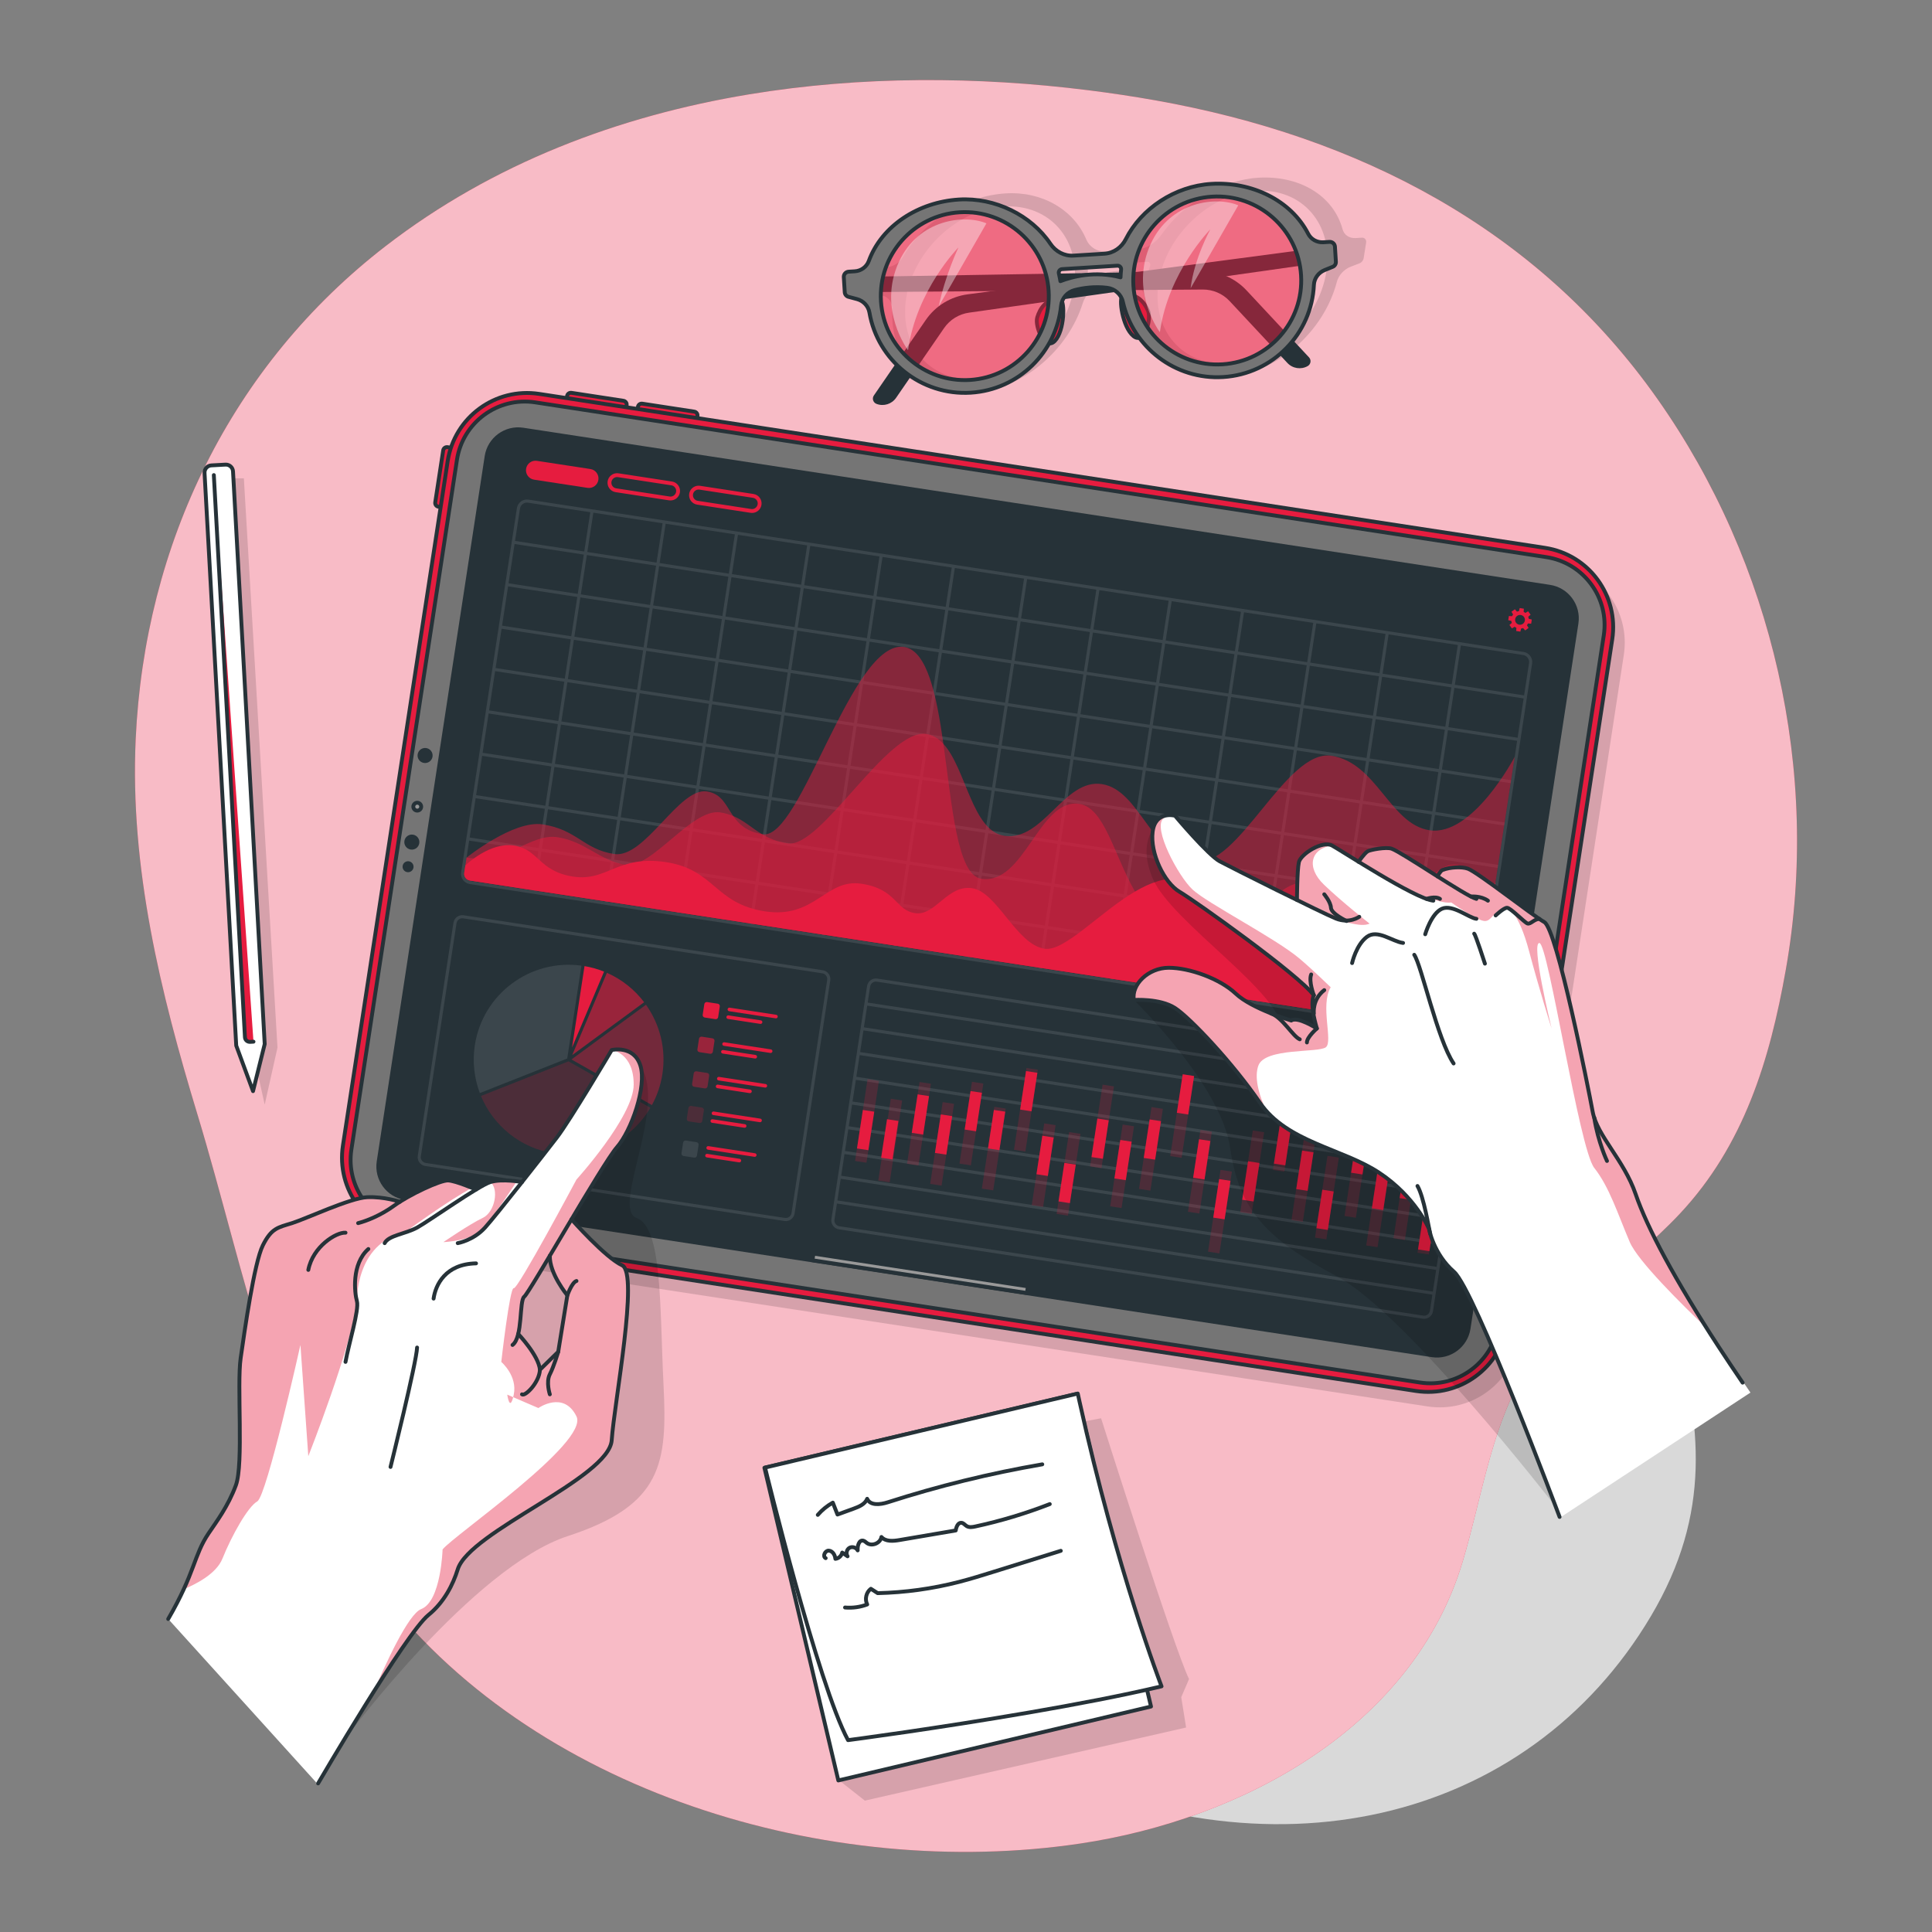 <svg xmlns="http://www.w3.org/2000/svg" xmlns:xlink="http://www.w3.org/1999/xlink" version="1.1" x="0px" y="0px" viewBox="0 0 500 500" style="enable-background:new 0 0 500 500;" xml:space="preserve">
<rect x="0" y="0" width="500" height="500" fill="#808080" stroke="none"/>
<g id="Background_Simple">
	<g>
		<path style="opacity:0.7;fill:#FFFFFF;" d="M67.931,167.086c0,0-27.877,71.988,11.297,144.503    c39.174,72.516,119.879,110.802,184.469,143.548c64.59,32.746,131.661,16.799,163.534-36.838    c31.873-53.637-11.845-91.928-11.897-168.418c-0.051-76.49,11.447-96.742-29.963-161.364    c-41.41-64.623-143.059-78.925-219.9-30.996C88.631,105.45,67.931,167.086,67.931,167.086z"/>
	</g>
	<g>
		<path style="fill:#e61c3f;" d="M193.95,24.406c-33.911,5.596-66.418,17.911-94.037,39.201    C59.734,94.578,37.446,140.88,35.121,191.234c-1.535,33.237,6.402,65.646,15.989,97.206    c12.333,40.601,20.29,86.849,46.045,121.552c40.092,54.023,117.588,76.782,182.395,67.115c41.87-6.246,86.11-30.026,98.989-73.003    c4.768-15.912,7.092-33.009,15.243-47.714c9.767-17.62,27.483-27.911,40.931-42.256c16.615-17.723,23.308-39.801,27.447-63.157    c9.058-51.114-3.312-105.272-33.178-147.672C397.813,59.056,351.57,35.322,299.07,25.98c-5.762-1.025-11.553-1.89-17.36-2.618    C252.878,19.748,222.902,19.628,193.95,24.406z"/>
		<path style="opacity:0.7;fill:#FFFFFF;" d="M193.95,24.406c-33.911,5.596-66.418,17.911-94.037,39.201    C59.734,94.578,37.446,140.88,35.121,191.234c-1.535,33.237,6.402,65.646,15.989,97.206    c12.333,40.601,20.29,86.849,46.045,121.552c40.092,54.023,117.588,76.782,182.395,67.115c41.87-6.246,86.11-30.026,98.989-73.003    c4.768-15.912,7.092-33.009,15.243-47.714c9.767-17.62,27.483-27.911,40.931-42.256c16.615-17.723,23.308-39.801,27.447-63.157    c9.058-51.114-3.312-105.272-33.178-147.672C397.813,59.056,351.57,35.322,299.07,25.98c-5.762-1.025-11.553-1.89-17.36-2.618    C252.878,19.748,222.902,19.628,193.95,24.406z"/>
	</g>
</g>
<g id="Note">
	<g>
		<path style="opacity:0.2;fill-opacity:0.7;" d="M201.282,382.659l83.679-15.612c0,0,18.938,59.762,22.763,67.489l-2.02,4.693    l1.261,7.851L223.82,466l-6.667-5.257L201.282,382.659z"/>
		<g>
			<g>
				<defs fill="#ffffff">
					
						<rect id="XMLID_18_" x="206.454" y="369.111" transform="matrix(0.973 -0.23 0.23 0.973 -87.947 68.194)" width="83.17" height="83.17" fill="#ffffff"/>
				</defs>
				<use xlink:href="#XMLID_18_" style="overflow:visible;fill:#e61c3f;"/>
				<clipPath id="XMLID_00000017489980324569976050000006513873976989649312_" fill="#ffffff">
					<use xlink:href="#XMLID_18_" style="overflow:visible;" fill="#ffffff"/>
				</clipPath>
				<path style="opacity:0.2;clip-path:url(#XMLID_00000017489980324569976050000006513873976989649312_);fill-opacity:0.7;" d="      M284.093,382.475l13.427,56.712l-77.176,18.272c-9.302-23.273-16.414-52.573-16.414-52.573L284.093,382.475z"/>
				
					<use xlink:href="#XMLID_18_" style="overflow:visible;fill:none;stroke:#263238;stroke-linecap:round;stroke-linejoin:round;stroke-miterlimit:10;"/>
			</g>
			<g>
				<defs fill="#ffffff">
					<path id="XMLID_17_" d="M300.606,436.422c-20.221,4.788-48.874,9.29-66.154,11.829c-9.04,1.318-14.98,2.098-14.98,2.098       c-7.661-14.043-21.479-70.539-21.479-70.539l80.933-19.161c0.154,0.693,0.296,1.379,0.447,2.062       C289.027,406.443,300.606,436.422,300.606,436.422z" fill="#ffffff"/>
				</defs>
				<use xlink:href="#XMLID_17_" style="overflow:visible;fill:#FFFFFF;"/>
				<clipPath id="XMLID_00000075132171743085932150000008299875158193601677_" fill="#ffffff">
					<use xlink:href="#XMLID_17_" style="overflow:visible;" fill="#ffffff"/>
				</clipPath>
				<path style="opacity:0.4;clip-path:url(#XMLID_00000075132171743085932150000008299875158193601677_);fill:#e61c3f;" d="      M300.606,436.422c-20.221,4.788-48.874,9.29-66.154,11.829c-12.978-8.632-16.109-17.094-15.952-25.157      c0.176-9.588,41.91-0.221,50.632-9.711c6.222-6.769,6.042-35.507,10.241-50.673      C289.027,406.443,300.606,436.422,300.606,436.422z"/>
				
					<use xlink:href="#XMLID_17_" style="overflow:visible;fill:none;stroke:#263238;stroke-linecap:round;stroke-linejoin:round;stroke-miterlimit:10;"/>
			</g>
			<path style="fill:none;stroke:#263238;stroke-linecap:round;stroke-linejoin:round;stroke-miterlimit:10;" d="M211.646,392.047     c1.099-1.272,2.422-2.349,3.891-3.165c0.401,1.026,0.802,2.052,1.203,3.078c1.398-0.508,2.796-1.016,4.194-1.524     c1.399-0.508,2.953-1.162,3.488-2.551c0.77,1.829,3.424,1.52,5.314,0.912c13.082-4.209,26.461-7.496,40.004-9.827"/>
			<path style="fill:none;stroke:#263238;stroke-linecap:round;stroke-linejoin:round;stroke-miterlimit:10;" d="M213.682,403.245     c-0.875-0.45-0.153-2.014,0.828-1.938c0.981,0.076,1.608,1.139,1.686,2.12c0.852-0.092,1.604-0.784,1.768-1.625     c0.462,0.322,0.924,0.645,1.386,0.967c-0.48-0.686-0.245-1.761,0.478-2.184c0.723-0.423,1.775-0.102,2.138,0.653     c-0.1-1.135,0.343-2.782,1.45-2.514c0.364,0.088,0.632,0.387,0.936,0.607c1.316,0.951,3.503,0.042,3.758-1.561     c1.09,1.243,3.038,1.07,4.668,0.792c4.855-0.827,9.709-1.654,14.564-2.481c0.133-0.917,0.596-2.102,1.514-1.977     c0.534,0.073,0.879,0.591,1.345,0.862c0.659,0.384,1.487,0.241,2.233,0.08c6.555-1.417,12.997-3.355,19.245-5.788"/>
			<path style="fill:none;stroke:#263238;stroke-linecap:round;stroke-linejoin:round;stroke-miterlimit:10;" d="M218.696,416.021     c1.94,0.17,3.917-0.102,5.739-0.791c-0.689-1.342-0.268-3.154,0.943-4.055c0.587,0.376,1.175,0.753,1.762,1.129     c7.075-0.161,14.132-1.133,20.987-2.891c3.078-0.789,6.113-1.736,9.146-2.681c5.754-1.794,11.507-3.588,17.261-5.382"/>
		</g>
	</g>
</g>
<g id="Glasses">
	<g>
		<path style="opacity:0.2;fill-opacity:0.7;" d="M352.439,61.51l-1.608,0.1c-1.629,0.101-2.965-0.783-3.375-2.28    c-2.45-8.95-11.431-13.977-21.844-13.332c-9.387,0.582-19.268,6.5-24.996,14.68c-1.548,2.211-3.92,3.727-6.322,3.876l-7.99,0.495    c-2.402,0.149-4.337-1.1-5.211-3.161c-3.235-7.624-11.425-12.422-20.811-11.84c-10.414,0.646-21.173,6.896-26.524,16.33    c-0.895,1.577-2.54,2.646-4.168,2.747l-1.608,0.1c-0.731,0.045-1.421,0.693-1.539,1.446l-0.635,4.023    c-0.098,0.62,0.223,1.137,0.78,1.258l1.947,0.583c1.527,0.457,2.49,1.841,2.398,3.574c-0.686,12.81,8.354,22.224,21.226,21.426    c12.416-0.77,24.222-10.782,28.078-23.138c0.625-2.001,2.394-3.664,4.368-4.159c2.333-0.585,5.329-1.011,8.432-0.593    c1.88,0.253,3.198,1.723,3.193,3.71c-0.03,12.143,8.826,20.901,21.259,20.131c12.871-0.798,25.09-11.529,28.474-24.507    c0.458-1.756,1.881-3.287,3.584-3.945l2.171-0.838c0.607-0.193,1.098-0.76,1.196-1.38l0.635-4.023    C353.667,62.039,353.171,61.465,352.439,61.51z M252.694,98.137c-11.963,0.742-20.113-8.679-18.169-21.001    c1.944-12.321,13.258-22.948,25.221-23.69c11.963-0.742,20.113,8.679,18.169,21C275.97,86.768,264.657,97.396,252.694,98.137z     M281.48,71.853c0.048-0.701,0.066-1.392,0.056-2.072c-0.008-0.561,0.51-1.103,1.069-1.138l14.319-0.888    c0.559-0.035,0.914,0.454,0.727,1.027c-0.224,0.686-0.424,1.379-0.597,2.079C290.892,69.049,284.741,70.657,281.48,71.853z     M318.025,94.087c-11.963,0.742-20.113-8.679-18.169-21.001c1.944-12.321,13.258-22.948,25.221-23.69    c11.963-0.742,20.113,8.679,18.169,21C341.301,82.719,329.987,93.346,318.025,94.087z"/>
		<path style="fill:#263238;" d="M342.167,64.023l-91.756,12.155c-4.382,0.58-8.313,2.991-10.818,6.633l-13.434,19.535    c-0.533,0.774-0.201,1.843,0.677,2.18l0,0c1.852,0.71,3.949,0.059,5.074-1.575l12.417-18.041c1.496-2.174,3.835-3.622,6.449-3.993    l91.729-12.996L342.167,64.023z"/>
		<path style="fill:#263238;" d="M218.379,71.719l92.545-1.531c4.42-0.073,8.664,1.73,11.679,4.963l16.172,17.336    c0.641,0.687,0.471,1.793-0.348,2.256l0,0c-1.727,0.976-3.897,0.642-5.251-0.808l-14.945-16.009    c-1.801-1.929-4.328-3.016-6.968-2.996l-92.643,0.696L218.379,71.719z"/>
		<g>
			<path style="fill:#e61c3f;stroke:#263238;stroke-linecap:round;stroke-linejoin:round;stroke-miterlimit:10;" d="M274.471,77.607     c1.139,0.216,1.085,7.972-1.488,10.634c-2.573,2.662-5.228-3.772-4.551-6.067C269.109,79.878,270.901,76.93,274.471,77.607z"/>
			<path style="fill:#e61c3f;stroke:#263238;stroke-linecap:round;stroke-linejoin:round;stroke-miterlimit:10;" d="M290.549,76.61     c-1.104,0.355-0.092,8.045,2.789,10.369c2.882,2.323,4.722-4.389,3.767-6.583C296.15,78.202,294.008,75.497,290.549,76.61z"/>
		</g>
		<path style="opacity:0.5;fill:#e61c3f;" d="M233.22,59.385c4.841-4.14,15.086-11.193,26.308-4.486s15.097,13.981,12.79,23.871    c-2.307,9.89-9.368,23.072-26.007,20.769C229.673,97.236,218.187,72.242,233.22,59.385z"/>
		<path style="opacity:0.5;fill:#e61c3f;" d="M298.646,56.186c4.841-4.14,15.086-11.192,26.307-4.486s15.097,13.981,12.79,23.871    c-2.307,9.89-9.368,23.072-26.007,20.769C295.099,94.037,283.613,69.043,298.646,56.186z"/>
		<path style="fill:#757575;stroke:#263238;stroke-linecap:round;stroke-linejoin:round;stroke-miterlimit:10;" d="M344.078,62.598    l-1.608,0.1c-1.629,0.101-3.178-0.755-3.923-2.207c-4.454-8.683-14.663-13.545-25.077-12.9c-9.387,0.582-18.1,6.344-22.106,14.294    c-1.083,2.149-3.153,3.624-5.555,3.773l-7.99,0.495c-2.402,0.149-4.638-1.06-5.978-3.058    c-4.957-7.394-14.315-12.036-23.702-11.454c-10.414,0.645-19.944,6.732-23.292,15.898c-0.56,1.533-1.992,2.573-3.62,2.674    l-1.608,0.1c-0.731,0.045-1.288,0.675-1.242,1.406l0.242,3.906c0.037,0.602,0.476,1.103,1.067,1.219l2.102,0.562    c1.649,0.441,2.93,1.782,3.217,3.464c2.125,12.435,13.361,21.555,26.232,20.757c12.416-0.77,22.179-10.51,23.368-22.509    c0.193-1.943,1.62-3.561,3.512-4.045c2.236-0.572,5.179-0.991,8.417-0.591c1.961,0.242,3.621,1.667,4.054,3.595    c2.643,11.786,13.547,20.271,25.98,19.5c12.871-0.798,22.895-11.236,23.467-23.838c0.078-1.705,1.183-3.194,2.765-3.835    l2.017-0.818c0.573-0.189,0.946-0.74,0.908-1.342l-0.242-3.906C345.439,63.109,344.81,62.553,344.078,62.598z M251.034,98.33    c-11.963,0.742-22.298-8.387-23.04-20.35c-0.742-11.963,8.387-22.298,20.35-23.04c11.963-0.742,22.298,8.387,23.04,20.35    C272.126,87.253,262.997,97.589,251.034,98.33z M274.427,72.767c-0.106-0.681-0.24-1.351-0.4-2.011    c-0.132-0.544,0.274-1.072,0.833-1.106l14.319-0.888c0.559-0.035,1.026,0.439,0.963,0.996c-0.076,0.666-0.126,1.34-0.148,2.019    C283.35,70.027,277.47,71.6,274.427,72.767z M316.365,94.281c-11.963,0.742-22.298-8.387-23.04-20.35    c-0.742-11.963,8.387-22.298,20.35-23.04c11.963-0.742,22.298,8.387,23.04,20.35C337.457,83.203,328.328,93.539,316.365,94.281z"/>
		<path style="opacity:0.4;fill:#FFFFFF;" d="M235,90.637c0,0-8.011-10.582-2.356-22.883c5.088-11.066,17.017-12.326,22.642-9.952    L242.955,79.27c1.639-8.018,5.1-15.248,5.1-15.248S237.187,75.011,235,90.637z"/>
		<path style="opacity:0.4;fill:#FFFFFF;" d="M300.176,85.969c0,0-8.011-10.582-2.356-22.883    c5.088-11.066,17.017-12.326,22.642-9.952L308.13,74.602c0.929-7.716,5.1-15.248,5.1-15.248S302.363,70.343,300.176,85.969z"/>
	</g>
</g>
<g id="Pen">
	<g>
		<polygon style="opacity:0.2;fill-opacity:0.7;" points="65.601,272.842 68.505,285.871 71.813,271.123 63.11,123.788     57.176,123.788   "/>
		<g>
			<g>
				<defs fill="#ffffff">
					<path id="XMLID_16_" d="M60.304,121.997l8.201,148.203l-3.021,12.186l-4.347-11.778l-8.201-148.203       c-0.057-1.028,0.726-1.903,1.754-1.96l3.654-0.202C59.372,120.186,60.247,120.969,60.304,121.997z" fill="#ffffff"/>
				</defs>
				<use xlink:href="#XMLID_16_" style="overflow:visible;fill:#e61c3f;"/>
				<clipPath id="XMLID_00000085217057614726230800000013576445086174451328_" fill="#ffffff">
					<use xlink:href="#XMLID_16_" style="overflow:visible;" fill="#ffffff"/>
				</clipPath>
				<path style="opacity:0.2;clip-path:url(#XMLID_00000085217057614726230800000013576445086174451328_);fill-opacity:0.7;" d="      M65.483,282.386l-4.347-11.778l-8.201-148.203c-0.057-1.028,0.726-1.903,1.754-1.96l0.509-0.028l8.261,149.292L65.483,282.386z"/>
				
					<use xlink:href="#XMLID_16_" style="overflow:visible;fill:none;stroke:#263238;stroke-linecap:round;stroke-linejoin:round;stroke-miterlimit:10;"/>
			</g>
			<path style="fill:#e61c3f;stroke:#263238;stroke-linecap:round;stroke-linejoin:round;stroke-miterlimit:10;" d="M55.34,122.954     l8.051,145.489c0.038,0.697,0.635,1.23,1.331,1.192l0.878-0.049"/>
		</g>
	</g>
</g>
<g id="Device">
	<g>
		<path style="opacity:0.2;fill-opacity:0.7;" d="M91.751,300.461l27.111-177.128c1.736-11.341,12.337-19.127,23.677-17.391    l260.315,39.844c11.341,1.736,19.127,12.337,17.391,23.677l-27.111,177.128c-1.736,11.341-12.337,19.127-23.677,17.391    l-260.315-39.843C97.801,322.403,90.015,311.802,91.751,300.461z"/>
		<g>
			<path style="fill:#e61c3f;stroke:#263238;stroke-linecap:round;stroke-linejoin:round;stroke-miterlimit:10;" d="     M121.496,116.592l-2.359,15.411l-5.67-0.868c-0.54-0.083-0.911-0.587-0.828-1.127l2.06-13.455     c0.083-0.54,0.587-0.911,1.127-0.828L121.496,116.592z"/>
			<path style="fill:#e61c3f;stroke:#263238;stroke-linecap:round;stroke-linejoin:round;stroke-miterlimit:10;" d="     M161.304,110.521l-15.411-2.359l0.868-5.67c0.083-0.54,0.587-0.911,1.127-0.828l13.456,2.059c0.54,0.083,0.911,0.587,0.828,1.127     L161.304,110.521z"/>
			<path style="fill:#e61c3f;stroke:#263238;stroke-linecap:round;stroke-linejoin:round;stroke-miterlimit:10;" d="     M179.636,113.327l-15.411-2.359l0.868-5.67c0.083-0.54,0.587-0.911,1.127-0.828l13.456,2.06c0.54,0.083,0.911,0.587,0.828,1.127     L179.636,113.327z"/>
			<path style="fill:#e61c3f;stroke:#263238;stroke-linecap:round;stroke-linejoin:round;stroke-miterlimit:10;" d="M88.751,296.461     l27.111-177.128c1.736-11.341,12.337-19.127,23.677-17.391l260.315,39.844c11.341,1.736,19.127,12.337,17.391,23.677     l-27.111,177.128c-1.736,11.341-12.337,19.127-23.677,17.391l-260.315-39.843C94.801,318.403,87.015,307.802,88.751,296.461z"/>
			<path style="fill:#757575;stroke:#263238;stroke-linecap:round;stroke-linejoin:round;stroke-miterlimit:10;" d="     M367.481,357.794l-261.662-40.05c-9.703-1.485-16.365-10.555-14.88-20.258l27.317-178.476     c1.485-9.703,10.555-16.365,20.258-14.88l261.662,40.05c9.703,1.485,16.365,10.555,14.88,20.258L387.74,342.914     C386.254,352.618,377.184,359.28,367.481,357.794z"/>
			<path style="fill:#999999;stroke:#263238;stroke-linecap:round;stroke-linejoin:round;stroke-miterlimit:10;" d="     M108.993,208.921c-0.085,0.556-0.605,0.938-1.161,0.853c-0.556-0.085-0.938-0.605-0.853-1.161     c0.085-0.556,0.605-0.938,1.161-0.853C108.696,207.845,109.078,208.365,108.993,208.921z"/>
			<path style="fill:#263238;" d="M108.509,218.228c-0.163,1.064-1.157,1.794-2.221,1.632c-1.064-0.163-1.794-1.157-1.631-2.221     c0.163-1.064,1.157-1.794,2.221-1.632C107.942,216.17,108.672,217.164,108.509,218.228z"/>
			<path style="fill:#263238;" d="M111.939,195.818c-0.163,1.064-1.157,1.794-2.221,1.632c-1.064-0.163-1.794-1.157-1.632-2.221     c0.163-1.064,1.157-1.794,2.221-1.632C111.372,193.759,112.102,194.754,111.939,195.818z"/>
			<path style="fill:#263238;" d="M107.011,224.522c-0.119,0.775-0.843,1.308-1.619,1.189c-0.775-0.119-1.308-0.843-1.189-1.619     s0.843-1.308,1.619-1.189S107.13,223.746,107.011,224.522z"/>
			<path style="fill:#263238;" d="M408.49,161.36l-27.93,182.52c-0.74,4.79-5.21,8.08-10,7.35l-219.21-33.55l-4.75-0.73l-17.87-2.74     l-8.65-1.32l-12.5-1.91l-2.73-0.42c-4.79-0.73-8.08-5.21-7.35-10l27.94-182.52c0.73-4.79,5.21-8.08,10-7.34l81.83,12.52     l12.38,1.9l11.83,1.81l15.2,2.32l5.5,0.84l138.97,21.27C405.94,152.1,409.22,156.57,408.49,161.36z"/>
			<g>
				<g>
					<g style="opacity:0.1;">
						<path style="fill:#FFFFFF;" d="M203.008,315.989l-92.955-14.228c-1.259-0.193-2.127-1.374-1.934-2.632l9.233-60.325        c0.193-1.259,1.374-2.127,2.633-1.934l92.955,14.228c1.259,0.193,2.127,1.374,1.934,2.633l-9.233,60.325        C205.449,315.315,204.268,316.182,203.008,315.989z M119.863,237.666c-0.82-0.125-1.589,0.439-1.714,1.26l-9.233,60.325        c-0.125,0.819,0.439,1.588,1.259,1.714l92.955,14.228c0.82,0.125,1.589-0.439,1.714-1.259l9.233-60.325        c0.126-0.82-0.44-1.589-1.259-1.715L119.863,237.666z"/>
					</g>
					<g>
						<path style="opacity:0.4;fill:#e61c3f;" d="M147.899,274.186l20.819,11.807c1.331-2.438,2.269-5.144,2.713-8.048        c1.004-6.559-0.692-12.905-4.251-17.921L147.899,274.186z"/>
						<path style="opacity:0.6;fill:#e61c3f;" d="M148.099,273.039l18.604-13.665c-2.479-3.263-5.77-5.91-9.632-7.611l-3.666,8.694        L148.099,273.039z"/>
						<path style="fill:#e61c3f;" d="M151.271,250.029l-3.223,21.054l8.278-19.631C154.727,250.81,153.037,250.328,151.271,250.029z        "/>
						<path style="opacity:0.1;fill:#FFFFFF;" d="M146.796,273.94l3.678-24.033c-13.253-1.81-25.556,7.336-27.587,20.608        c-0.661,4.322-0.147,8.55,1.295,12.368L146.796,273.94z"/>
						<path style="opacity:0.2;fill:#e61c3f;" d="M143.444,298.502c10.219,1.564,19.924-3.417,24.872-11.81l-21.188-12.016        l-22.655,8.959C127.657,291.294,134.646,297.155,143.444,298.502z"/>
					</g>
					<g>
						<g>
							<path style="fill:#e61c3f;" d="M185.142,263.758l-2.762-0.423c-0.342-0.052-0.577-0.372-0.524-0.714l0.423-2.762         c0.052-0.342,0.372-0.577,0.714-0.524l2.762,0.423c0.342,0.052,0.577,0.372,0.524,0.714l-0.423,2.762         C185.803,263.575,185.484,263.81,185.142,263.758z"/>
							<g>
								<g>
									<path style="fill:#e61c3f;" d="M200.746,263.546l-12.051-1.845c-0.254-0.039-0.428-0.276-0.389-0.53           c0.039-0.254,0.276-0.428,0.53-0.389l12.051,1.845c0.254,0.039,0.428,0.276,0.389,0.53           C201.237,263.411,201,263.585,200.746,263.546z"/>
								</g>
								<g>
									<path style="fill:#e61c3f;" d="M196.763,264.983l-8.374-1.282c-0.254-0.039-0.428-0.276-0.389-0.53           c0.039-0.254,0.276-0.428,0.53-0.389l8.374,1.282c0.254,0.039,0.428,0.276,0.389,0.53           C197.254,264.848,197.017,265.022,196.763,264.983z"/>
								</g>
							</g>
						</g>
						<g>
							<path style="opacity:0.6;fill:#e61c3f;" d="M183.77,272.716l-2.762-0.423c-0.342-0.052-0.577-0.372-0.524-0.714l0.423-2.762         c0.052-0.342,0.372-0.577,0.714-0.524l2.762,0.423c0.342,0.052,0.577,0.372,0.524,0.714l-0.423,2.762         C184.432,272.534,184.112,272.769,183.77,272.716z"/>
							<g>
								<g>
									<path style="fill:#e61c3f;" d="M199.375,272.505l-12.051-1.845c-0.254-0.039-0.428-0.276-0.389-0.53           c0.039-0.254,0.276-0.428,0.53-0.389l12.051,1.844c0.254,0.039,0.428,0.276,0.389,0.53           C199.866,272.37,199.629,272.544,199.375,272.505z"/>
								</g>
								<g>
									<path style="fill:#e61c3f;" d="M195.392,273.942l-8.374-1.282c-0.254-0.039-0.428-0.276-0.389-0.53           c0.039-0.254,0.276-0.428,0.53-0.389l8.374,1.282c0.254,0.039,0.428,0.276,0.389,0.53           C195.883,273.807,195.646,273.981,195.392,273.942z"/>
								</g>
							</g>
						</g>
						<g>
							<path style="opacity:0.4;fill:#e61c3f;" d="M182.399,281.676l-2.762-0.423c-0.342-0.052-0.577-0.372-0.524-0.714l0.423-2.762         c0.052-0.342,0.372-0.577,0.714-0.524l2.762,0.423c0.342,0.052,0.577,0.372,0.524,0.714l-0.423,2.762         C183.061,281.493,182.741,281.728,182.399,281.676z"/>
							<g>
								<g>
									<path style="fill:#e61c3f;" d="M198.004,281.464l-12.051-1.845c-0.254-0.039-0.428-0.276-0.389-0.53           c0.039-0.254,0.276-0.428,0.53-0.389l12.051,1.845c0.254,0.039,0.428,0.276,0.389,0.53           C198.495,281.329,198.258,281.503,198.004,281.464z"/>
								</g>
								<g>
									<path style="fill:#e61c3f;" d="M194.021,282.901l-8.374-1.282c-0.254-0.039-0.428-0.276-0.389-0.53           c0.039-0.254,0.276-0.428,0.53-0.389l8.374,1.282c0.254,0.039,0.428,0.276,0.389,0.53           C194.512,282.766,194.275,282.94,194.021,282.901z"/>
								</g>
							</g>
						</g>
						<g>
							<path style="opacity:0.2;fill:#e61c3f;" d="M181.028,290.634l-2.762-0.423c-0.342-0.052-0.577-0.372-0.524-0.714l0.423-2.762         c0.052-0.342,0.372-0.577,0.714-0.524l2.762,0.423c0.342,0.052,0.577,0.372,0.524,0.714l-0.423,2.762         C181.689,290.452,181.37,290.687,181.028,290.634z"/>
							<g>
								<g>
									<path style="fill:#e61c3f;" d="M196.633,290.423l-12.051-1.845c-0.254-0.039-0.428-0.276-0.389-0.53           c0.039-0.254,0.276-0.428,0.53-0.389l12.051,1.844c0.254,0.039,0.428,0.276,0.389,0.53           C197.124,290.288,196.887,290.462,196.633,290.423z"/>
								</g>
								<g>
									<path style="fill:#e61c3f;" d="M192.65,291.86l-8.374-1.282c-0.254-0.039-0.428-0.276-0.389-0.53           c0.039-0.254,0.276-0.428,0.53-0.389l8.374,1.282c0.254,0.039,0.428,0.276,0.389,0.53           C193.141,291.725,192.904,291.899,192.65,291.86z"/>
								</g>
							</g>
						</g>
						<g>
							<path style="opacity:0.1;fill:#FFFFFF;" d="M179.657,299.594l-2.762-0.423c-0.342-0.052-0.577-0.372-0.524-0.714l0.423-2.762         c0.052-0.342,0.372-0.577,0.714-0.524l2.762,0.423c0.342,0.052,0.577,0.372,0.524,0.714l-0.423,2.762         C180.318,299.411,179.999,299.646,179.657,299.594z"/>
							<g>
								<g>
									<path style="fill:#e61c3f;" d="M195.261,299.382l-12.051-1.844c-0.254-0.039-0.428-0.276-0.389-0.53           c0.039-0.254,0.276-0.428,0.53-0.389l12.051,1.845c0.254,0.039,0.428,0.276,0.389,0.53           C195.752,299.247,195.515,299.421,195.261,299.382z"/>
								</g>
								<g>
									<path style="fill:#e61c3f;" d="M191.278,300.819l-8.374-1.282c-0.254-0.039-0.428-0.276-0.389-0.53           c0.039-0.254,0.276-0.428,0.53-0.389l8.374,1.282c0.254,0.039,0.428,0.276,0.389,0.53           C191.769,300.684,191.532,300.858,191.278,300.819z"/>
								</g>
							</g>
						</g>
					</g>
				</g>
				<g style="opacity:0.1;">
					<path style="fill:#FFFFFF;" d="M378.158,276.385l-151.123-23.131c-1.259-0.193-2.443,0.67-2.636,1.929l-0.637,4.159       l-0.122,0.797l-0.859,5.609l-0.122,0.797l-0.857,5.602l-0.122,0.797l-0.857,5.602l-0.122,0.797l-0.858,5.61l-0.122,0.797       l-0.857,5.602l-0.122,0.797l-0.857,5.602l-0.122,0.797l-0.859,5.61l-0.122,0.797l-0.857,5.602l-0.122,0.797l-0.637,4.159       c-0.193,1.259,0.678,2.444,1.937,2.637l151.123,23.131c1.259,0.193,2.436-0.679,2.629-1.938l0.637-4.159l0.122-0.797       l0.857-5.602l0.122-0.797l0.859-5.609l0.122-0.797l0.857-5.602l0.122-0.797l0.857-5.602l0.122-0.797l0.859-5.609l0.122-0.797       l0.857-5.602l0.122-0.797l0.857-5.602l0.122-0.797l0.859-5.609l0.122-0.797l0.637-4.159       C380.281,277.754,379.417,276.578,378.158,276.385z M370.058,339.217c-0.126,0.821-0.897,1.388-1.71,1.263l-151.123-23.131       c-0.821-0.126-1.388-0.897-1.262-1.718l0.637-4.159l154.095,23.586L370.058,339.217z M370.816,334.261l-154.095-23.586       l0.857-5.602l154.095,23.586L370.816,334.261z M371.796,327.862l-154.095-23.586l0.858-5.61l154.095,23.586L371.796,327.862z        M372.776,321.456l-154.095-23.586l0.857-5.602l154.095,23.586L372.776,321.456z M373.756,315.058l-154.095-23.586l0.857-5.602       l154.095,23.586L373.756,315.058z M374.735,308.659L220.64,285.074l0.859-5.609l154.095,23.586L374.735,308.659z        M375.716,302.253l-154.095-23.586l0.857-5.602l154.095,23.586L375.716,302.253z M376.695,295.855L222.6,272.269l0.857-5.602       l154.095,23.586L376.695,295.855z M377.674,289.456l-154.095-23.586l0.859-5.609l154.095,23.586L377.674,289.456z        M224.56,259.464l0.637-4.159c0.126-0.821,0.896-1.38,1.717-1.254l151.123,23.131c0.813,0.124,1.381,0.888,1.255,1.709       l-0.637,4.159L224.56,259.464z"/>
				</g>
				<g>
					<g style="opacity:0.1;">
						<path style="fill:#FFFFFF;" d="M394.304,168.718l-257.526-39.417c-1.436-0.22-2.784,0.77-3.004,2.206l-14.43,94.276        c-0.22,1.436,0.77,2.784,2.206,3.004l257.526,39.417c1.436,0.22,2.783-0.77,3.003-2.206l14.43-94.276        C396.73,170.285,395.741,168.938,394.304,168.718z M184.265,182.274l17.913,2.742l-1.556,10.169l-17.913-2.742        L184.265,182.274z M181.912,192.321l-17.913-2.742l1.556-10.169l17.913,2.742L181.912,192.321z M202.975,185.138l17.913,2.742        l-1.556,10.169l-17.913-2.742L202.975,185.138z M295.85,198.538l-17.913-2.742l1.556-10.169l17.913,2.742L295.85,198.538z         M298.203,188.491l17.913,2.742l-1.556,10.169l-17.913-2.742L298.203,188.491z M240.395,190.865l17.913,2.742l-1.556,10.169        l-17.913-2.742L240.395,190.865z M238.042,200.912l-17.913-2.742l1.556-10.169l17.913,2.742L238.042,200.912z         M259.105,193.729l17.913,2.742l-1.556,10.169l-17.913-2.742L259.105,193.729z M277.814,196.593l17.913,2.742l-1.556,10.169        l-17.913-2.742L277.814,196.593z M277.14,195.674l-17.913-2.742l1.556-10.169l17.913,2.742L277.14,195.674z M258.43,192.81        l-17.913-2.742l1.556-10.169l17.913,2.742L258.43,192.81z M239.72,189.947l-17.913-2.742l1.556-10.169l17.913,2.742        L239.72,189.947z M221.01,187.083l-17.913-2.742l1.556-10.169l17.913,2.742L221.01,187.083z M219.21,198.845l-1.556,10.169        l-17.913-2.742l1.556-10.169L219.21,198.845z M220.007,198.967l17.913,2.742l-1.556,10.169l-17.913-2.742L220.007,198.967z         M238.716,201.831l17.913,2.742l-1.556,10.169l-17.913-2.742L238.716,201.831z M257.426,204.694l17.913,2.742l-1.556,10.169        l-17.913-2.742L257.426,204.694z M276.136,207.558l17.913,2.742l-1.556,10.169l-17.913-2.742L276.136,207.558z         M294.846,210.422l17.913,2.742l-1.557,10.169l-17.913-2.742L294.846,210.422z M294.968,209.625l1.556-10.169l17.913,2.742        l-1.556,10.169L294.968,209.625z M315.234,202.32l17.913,2.742l-1.556,10.169l-17.913-2.742L315.234,202.32z M333.944,205.184        l17.913,2.742l-1.556,10.169l-17.913-2.742L333.944,205.184z M334.066,204.387l1.556-10.169l17.913,2.742l-1.556,10.169        L334.066,204.387z M333.27,204.265l-17.913-2.742l1.556-10.169l17.913,2.742L333.27,204.265z M317.034,190.558l1.556-10.168        l17.913,2.742l-1.556,10.168L317.034,190.558z M316.238,190.436l-17.913-2.742l1.556-10.168l17.913,2.742L316.238,190.436z         M297.528,187.572l-17.913-2.742l1.556-10.168l17.913,2.742L297.528,187.572z M278.818,184.708l-17.913-2.742l1.556-10.168        l17.913,2.742L278.818,184.708z M260.108,181.845l-17.913-2.742l1.556-10.168l17.913,2.742L260.108,181.845z M241.398,178.981        l-17.913-2.742l1.556-10.168l17.913,2.742L241.398,178.981z M222.688,176.117l-17.913-2.742l1.556-10.168l17.913,2.742        L222.688,176.117z M203.978,173.253l-17.913-2.742l1.556-10.168l17.913,2.742L203.978,173.253z M203.856,174.05l-1.556,10.169        l-17.913-2.742l1.556-10.169L203.856,174.05z M183.59,181.355l-17.913-2.742l1.556-10.169l17.913,2.742L183.59,181.355z         M164.88,178.492l-17.913-2.742l1.556-10.169l17.913,2.742L164.88,178.492z M164.758,179.288l-1.556,10.169l-17.913-2.742        l1.556-10.169L164.758,179.288z M163.08,190.254l-1.556,10.169l-17.913-2.742l1.556-10.169L163.08,190.254z M163.877,190.376        l17.913,2.742l-1.556,10.169l-17.913-2.742L163.877,190.376z M182.587,193.24l17.913,2.742l-1.556,10.169l-17.913-2.742        L182.587,193.24z M198.821,206.947l-1.556,10.169l-17.913-2.742l1.556-10.169L198.821,206.947z M199.618,207.069l17.913,2.742        l-1.556,10.169l-17.913-2.742L199.618,207.069z M218.328,209.932l17.913,2.742l-1.556,10.169l-17.913-2.742L218.328,209.932z         M237.038,212.796l17.913,2.742l-1.556,10.169l-17.913-2.742L237.038,212.796z M255.748,215.66l17.913,2.742l-1.556,10.169        l-17.913-2.742L255.748,215.66z M274.458,218.524l17.913,2.742l-1.556,10.169l-17.913-2.742L274.458,218.524z         M293.168,221.387l17.913,2.742l-1.556,10.169l-17.913-2.742L293.168,221.387z M311.877,224.251l17.913,2.742l-1.556,10.169        l-17.913-2.742L311.877,224.251z M311.999,223.454l1.556-10.169l17.913,2.742l-1.556,10.169L311.999,223.454z         M332.266,216.149l17.913,2.742l-1.556,10.169l-17.913-2.742L332.266,216.149z M350.975,219.013l17.913,2.742l-1.556,10.169        l-17.913-2.742L350.975,219.013z M351.097,218.216l1.556-10.169l17.913,2.742l-1.556,10.169L351.097,218.216z         M352.776,207.251l1.556-10.169l17.913,2.742l-1.556,10.169L352.776,207.251z M354.454,196.285l1.556-10.168l17.913,2.742        l-1.556,10.168L354.454,196.285z M353.657,196.163l-17.913-2.742l1.556-10.168l17.913,2.742L353.657,196.163z         M337.423,182.456l1.556-10.169l17.913,2.742l-1.556,10.169L337.423,182.456z M336.626,182.335l-17.913-2.742l1.556-10.169        l17.913,2.742L336.626,182.335z M317.916,179.471l-17.913-2.742l1.556-10.169l17.913,2.742L317.916,179.471z M299.206,176.607        l-17.913-2.742l1.556-10.169l17.913,2.742L299.206,176.607z M280.496,173.743l-17.913-2.742l1.556-10.169l17.913,2.742        L280.496,173.743z M261.786,170.88l-17.913-2.742l1.556-10.169l17.913,2.742L261.786,170.88z M243.077,168.016l-17.913-2.742        l1.556-10.169l17.913,2.742L243.077,168.016z M224.367,165.152l-17.913-2.742l1.556-10.169l17.913,2.742L224.367,165.152z         M205.656,162.288l-17.913-2.742l1.556-10.169l17.913,2.742L205.656,162.288z M186.947,159.425l-17.913-2.742l1.556-10.169        l17.913,2.742L186.947,159.425z M186.825,160.221l-1.556,10.168l-17.913-2.742l1.556-10.168L186.825,160.221z         M166.559,167.526l-17.913-2.742l1.556-10.168l17.913,2.742L166.559,167.526z M147.849,164.662l-17.913-2.742l1.556-10.168        l17.913,2.742L147.849,164.662z M147.727,165.459l-1.556,10.169l-17.913-2.742l1.556-10.169L147.727,165.459z         M146.048,176.425l-1.556,10.169l-17.913-2.742l1.556-10.169L146.048,176.425z M144.37,187.39l-1.556,10.169l-17.913-2.742        l1.556-10.169L144.37,187.39z M142.692,198.356l-1.556,10.169l-17.913-2.742l1.556-10.169L142.692,198.356z M143.488,198.477        l17.913,2.742l-1.556,10.169l-17.913-2.742L143.488,198.477z M162.198,201.341l17.913,2.742l-1.556,10.169l-17.913-2.742        L162.198,201.341z M178.433,215.048l-1.556,10.169l-17.913-2.742l1.556-10.169L178.433,215.048z M179.23,215.17l17.913,2.742        l-1.556,10.169l-17.913-2.742L179.23,215.17z M197.94,218.034l17.913,2.742l-1.556,10.169l-17.913-2.742L197.94,218.034z         M216.65,220.898l17.913,2.742l-1.556,10.169l-17.913-2.742L216.65,220.898z M235.36,223.762l17.913,2.742l-1.556,10.169        l-17.913-2.742L235.36,223.762z M254.069,226.625l17.913,2.742l-1.556,10.169l-17.913-2.742L254.069,226.625z         M272.779,229.489l17.913,2.742l-1.556,10.169l-17.913-2.742L272.779,229.489z M291.49,232.353l17.913,2.742l-1.556,10.169        l-17.913-2.742L291.49,232.353z M310.199,235.217l17.913,2.742l-1.556,10.169l-17.913-2.742L310.199,235.217z M328.909,238.08        l17.913,2.742l-1.556,10.169l-17.913-2.742L328.909,238.08z M329.031,237.283l1.556-10.169l17.913,2.742l-1.556,10.169        L329.031,237.283z M349.297,229.978l17.913,2.742l-1.556,10.169l-17.913-2.742L349.297,229.978z M368.007,232.842        l17.913,2.742l-1.556,10.169l-17.913-2.742L368.007,232.842z M368.129,232.045l1.556-10.169l17.913,2.742l-1.556,10.169        L368.129,232.045z M369.808,221.08l1.556-10.169l17.913,2.742l-1.556,10.169L369.808,221.08z M371.486,210.115l1.556-10.169        l17.913,2.742l-1.556,10.169L371.486,210.115z M373.164,199.149l1.556-10.168l17.913,2.742l-1.556,10.168L373.164,199.149z         M374.843,188.184l1.556-10.169l17.913,2.742l-1.556,10.169L374.843,188.184z M374.046,188.062l-17.914-2.742l1.556-10.169        l17.914,2.742L374.046,188.062z M357.811,174.355l1.556-10.169l17.913,2.742l-1.556,10.169L357.811,174.355z M357.014,174.233        l-17.913-2.742l1.557-10.169l17.913,2.742L357.014,174.233z M338.305,171.369l-17.913-2.742l1.556-10.169l17.913,2.742        L338.305,171.369z M319.594,168.505l-17.913-2.742l1.556-10.169l17.913,2.742L319.594,168.505z M300.885,165.642        l-17.913-2.742l1.556-10.169l17.913,2.742L300.885,165.642z M282.175,162.778l-17.913-2.742l1.556-10.169l17.913,2.742        L282.175,162.778z M263.465,159.914l-17.913-2.742l1.556-10.169l17.913,2.742L263.465,159.914z M244.755,157.051        l-17.913-2.742l1.556-10.169l17.913,2.742L244.755,157.051z M226.045,154.187l-17.913-2.742l1.556-10.169l17.913,2.742        L226.045,154.187z M207.335,151.323l-17.913-2.742l1.556-10.169l17.913,2.742L207.335,151.323z M188.625,148.459        l-17.913-2.742l1.556-10.169l17.913,2.742L188.625,148.459z M169.915,145.596l-17.913-2.742l1.556-10.169l17.913,2.742        L169.915,145.596z M169.793,146.392l-1.556,10.169l-17.913-2.742l1.556-10.169L169.793,146.392z M149.527,153.697        l-17.913-2.742l1.556-10.169l17.913,2.742L149.527,153.697z M123.1,206.579l17.913,2.742l-1.556,10.169l-17.913-2.742        L123.1,206.579z M141.81,209.443l17.913,2.742l-1.556,10.169l-17.913-2.742L141.81,209.443z M158.045,223.15l-1.556,10.168        l-17.913-2.742l1.556-10.168L158.045,223.15z M158.842,223.272l17.913,2.742l-1.556,10.168l-17.913-2.742L158.842,223.272z         M177.551,226.136l17.913,2.742l-1.556,10.168l-17.913-2.742L177.551,226.136z M196.261,229l17.913,2.742l-1.556,10.168        l-17.913-2.742L196.261,229z M214.971,231.863l17.913,2.742l-1.556,10.168l-17.913-2.742L214.971,231.863z M233.681,234.727        l17.913,2.742l-1.556,10.168l-17.913-2.742L233.681,234.727z M252.391,237.591l17.913,2.742l-1.556,10.168l-17.913-2.742        L252.391,237.591z M271.101,240.454l17.913,2.742l-1.556,10.168l-17.914-2.742L271.101,240.454z M289.811,243.318        l17.913,2.742l-1.556,10.168l-17.913-2.742L289.811,243.318z M308.521,246.182l17.913,2.742l-1.556,10.168l-17.913-2.742        L308.521,246.182z M327.231,249.046l17.913,2.742l-1.556,10.168l-17.913-2.742L327.231,249.046z M345.94,251.909l17.914,2.742        l-1.556,10.168l-17.913-2.742L345.94,251.909z M346.062,251.113l1.556-10.169l17.913,2.742l-1.556,10.169L346.062,251.113z         M366.329,243.808l17.913,2.742l-1.556,10.169l-17.913-2.742L366.329,243.808z M395.713,171.6l-1.28,8.361l-17.913-2.742        l1.556-10.169l16.105,2.465C395.179,169.667,395.866,170.603,395.713,171.6z M136.657,130.098l16.105,2.465l-1.556,10.169        l-17.913-2.742l1.28-8.361C134.725,130.633,135.66,129.946,136.657,130.098z M120.142,225.905l1.28-8.36l17.913,2.742        l-1.556,10.168l-16.105-2.465C120.677,227.837,119.99,226.902,120.142,225.905z M379.199,267.406l-16.105-2.465l1.556-10.168        l17.913,2.742l-1.28,8.36C381.131,266.872,380.196,267.559,379.199,267.406z"/>
					</g>
					<g>
						<path style="opacity:0.5;fill:#e61c3f;" d="M385.796,236.38l-4.513,29.482c-0.146,0.956-1.038,1.611-2.002,1.463        L121.61,227.887c-0.956-0.146-1.611-1.038-1.464-1.994l0.604-3.944c0,0,12.111-9.759,19.689-8.599        c8.956,1.371,10.544,6.45,18.512,7.669c7.96,1.218,16.764-17.299,23.983-16.194c3.904,0.598,4.904,3.605,6.822,6.361        c1.422,2.061,3.371,3.974,7.4,4.664c0.094,0.023,0.198,0.038,0.294,0.053c9.801,1.5,23.065-50.528,36.547-48.464        c5.96,0.912,8.369,12.396,10.156,25.073c2.269,16.021,3.553,33.954,9.8,34.91c11.179,1.711,14.976-20.965,25.374-19.374        c6.534,1,8.913,13.107,14.41,22.69c3.249,5.676,7.604,10.468,14.569,11.534c6.327,0.968,10.556-0.505,13.845-2.814        c6.447-4.51,9.33-12.207,17.394-10.973c4.773,0.731,6.517,4.414,8.294,7.883c1.55,3.034,3.133,5.902,6.815,6.466        c4.327,0.662,8.015-5.534,11.923-11.035c3.212-4.524,6.564-8.577,10.548-7.967c4.072,0.623,6.472,5.508,7.683,8.996        C385.494,234.834,385.796,236.38,385.796,236.38z"/>
						<path style="opacity:0.5;fill:#e61c3f;" d="M391.996,195.871l-10.713,69.992c-0.146,0.956-1.038,1.611-2.002,1.463        L121.61,227.887c-0.956-0.146-1.611-1.038-1.464-1.994l0.604-3.944c10.701,1.638,16.412-6.369,23.591-5.27        c7.179,1.099,10.897,6.112,17.622,7.142c6.725,1.029,17.083-14.698,24.438-13.572c1.267,0.194,2.366,0.525,3.355,0.938        c2.828,1.183,4.779,3.088,7.4,4.664c1.778,1.063,3.864,1.978,6.733,2.417c8.614,1.318,25.844-29.846,35.828-28.318        c1.745,0.267,3.185,1.197,4.435,2.563c5.898,6.432,7.417,22.509,15.744,23.783c10.088,1.544,15.487-14.869,25.271-13.371        c9.785,1.498,12.675,18.364,24.022,20.101c11.347,1.737,23.623-29.236,35.391-27.435c11.761,1.8,15.134,17.709,25.363,19.274        C381.148,216.579,391.996,195.871,391.996,195.871z"/>
						<path style="fill:#e61c3f;" d="M387.016,228.412l-5.732,37.45c-0.146,0.956-1.038,1.611-2.002,1.463L121.61,227.887        c-0.956-0.146-1.611-1.038-1.464-1.994l0.295-1.928c0.373-0.359,6.436-6.085,12.603-5.141        c6.367,0.975,6.383,6.677,15.267,8.037c8.884,1.36,11.468-5.665,24.074-3.736c12.614,1.931,12.554,10.737,25.582,12.731        c13.028,1.994,15.72-8.562,24.971-7.146c9.243,1.415,8.637,6.81,13.888,7.614c5.251,0.804,8.324-7.443,14.794-6.453        c6.47,0.99,11.416,14.55,18.707,15.666c5.124,0.784,14.177-9.353,23.41-14.798c3.907-2.297,7.849-3.757,11.538-3.192        c7.61,1.165,12.05,7.104,16.876,11.912c3.035,3.025,6.229,5.602,10.452,6.248c6.032,0.923,10.61-4.533,15.235-9.338        c3.762-3.909,7.549-7.391,12.163-6.685c2.94,0.45,4.991,1.221,6.575,2.115c3.979,2.24,5.05,5.258,9.839,5.991        C382.189,238.674,387.016,228.412,387.016,228.412z"/>
					</g>
					<path style="fill:#e61c3f;" d="M152.048,126.257l-13.835-2.118c-1.346-0.206-2.27-1.464-2.064-2.811l0,0       c0.206-1.346,1.464-2.27,2.811-2.064l13.835,2.118c1.346,0.206,2.27,1.464,2.064,2.811l0,0       C154.652,125.539,153.394,126.463,152.048,126.257z"/>
					<g>
						<path style="fill:#e61c3f;" d="M159.688,123.466L159.688,123.466c0.074,0,0.149,0.006,0.225,0.017l13.835,2.118        c0.387,0.059,0.728,0.266,0.96,0.581c0.232,0.316,0.327,0.703,0.268,1.09c-0.109,0.709-0.73,1.244-1.446,1.244        c-0.074,0-0.149-0.006-0.225-0.017l-13.835-2.117c-0.387-0.059-0.728-0.266-0.96-0.581c-0.232-0.316-0.327-0.702-0.267-1.09        C158.351,124.001,158.972,123.466,159.688,123.466 M159.688,122.466c-1.197,0-2.248,0.873-2.434,2.093        c-0.206,1.346,0.718,2.604,2.064,2.811l13.835,2.118c0.126,0.019,0.252,0.029,0.376,0.029c1.197,0,2.248-0.873,2.434-2.093        c0.206-1.346-0.718-2.604-2.064-2.811l-13.835-2.118C159.938,122.476,159.812,122.466,159.688,122.466L159.688,122.466z"/>
					</g>
					<g>
						<path style="fill:#e61c3f;" d="M180.793,126.697L180.793,126.697c0.074,0,0.149,0.006,0.225,0.017l13.835,2.118        c0.387,0.059,0.728,0.266,0.96,0.581c0.232,0.315,0.327,0.702,0.268,1.089c-0.109,0.709-0.73,1.244-1.446,1.244        c-0.074,0-0.149-0.006-0.225-0.017l-13.835-2.118c-0.387-0.059-0.728-0.266-0.96-0.581c-0.232-0.316-0.327-0.702-0.268-1.089        C179.456,127.232,180.077,126.697,180.793,126.697 M180.793,125.697c-1.197,0-2.248,0.873-2.434,2.093        c-0.206,1.346,0.718,2.604,2.064,2.81l13.835,2.118c0.126,0.019,0.252,0.029,0.376,0.029c1.197,0,2.248-0.873,2.434-2.093        c0.206-1.346-0.718-2.605-2.064-2.811l-13.835-2.118C181.043,125.706,180.917,125.697,180.793,125.697L180.793,125.697z"/>
					</g>
					<path style="fill:#e61c3f;" d="M396.264,161.41l0.165-1.08l-0.798-0.194c-0.022-0.178-0.064-0.351-0.126-0.515l0.617-0.541       l-0.647-0.881l-0.701,0.427c-0.139-0.108-0.291-0.2-0.454-0.274l0.054-0.82l-1.08-0.165l-0.193,0.798       c-0.178,0.022-0.351,0.064-0.516,0.126l-0.541-0.617l-0.881,0.647l0.427,0.701c-0.108,0.139-0.2,0.291-0.274,0.454l-0.82-0.054       l-0.165,1.08l0.798,0.194c0.022,0.178,0.064,0.351,0.126,0.515l-0.617,0.541l0.647,0.881l0.701-0.427       c0.139,0.108,0.291,0.2,0.454,0.274l-0.054,0.82l1.08,0.165l0.194-0.798c0.178-0.022,0.351-0.064,0.516-0.126l0.541,0.617       l0.881-0.647l-0.427-0.701c0.108-0.139,0.2-0.291,0.274-0.454L396.264,161.41z M393.188,161.671       c-0.693-0.106-1.169-0.754-1.063-1.447c0.106-0.693,0.754-1.169,1.447-1.063c0.693,0.106,1.169,0.754,1.063,1.447       C394.53,161.301,393.882,161.777,393.188,161.671z"/>
				</g>
				<g>
					<g>
						
							<rect x="236.136" y="280.057" transform="matrix(0.989 0.151 -0.151 0.989 46.725 -32.604)" style="opacity:0.2;fill:#e61c3f;" width="2.976" height="21.403"/>
						
							<rect x="236.505" y="283.31" transform="matrix(0.989 0.151 -0.151 0.989 46.364 -32.687)" style="fill:#e61c3f;" width="2.976" height="10.075"/>
					</g>
					<g>
						
							<rect x="228.696" y="284.383" transform="matrix(0.989 0.151 -0.151 0.989 47.295 -31.429)" style="opacity:0.2;fill:#e61c3f;" width="2.976" height="21.403"/>
						
							<rect x="225.15" y="293.576" transform="matrix(0.151 -0.989 0.989 0.151 -96.305 477.961)" style="fill:#e61c3f;" width="10.075" height="2.976"/>
					</g>
					<g>
						
							<rect x="222.695" y="279.311" transform="matrix(0.989 0.151 -0.151 0.989 46.457 -30.579)" style="opacity:0.2;fill:#e61c3f;" width="2.976" height="21.403"/>
						
							<rect x="222.332" y="287.344" transform="matrix(0.989 0.151 -0.151 0.989 46.813 -30.498)" style="fill:#e61c3f;" width="2.976" height="10.075"/>
					</g>
					<g>
						
							<rect x="242.119" y="285.251" transform="matrix(0.989 0.151 -0.151 0.989 47.581 -33.45)" style="opacity:0.2;fill:#e61c3f;" width="2.976" height="21.403"/>
						
							<rect x="242.488" y="288.504" transform="matrix(0.989 0.151 -0.151 0.989 47.23 -33.539)" style="fill:#e61c3f;" width="2.976" height="10.075"/>
					</g>
					<g>
						
							<rect x="249.699" y="280.006" transform="matrix(0.989 0.151 -0.151 0.989 46.873 -34.656)" style="opacity:0.2;fill:#e61c3f;" width="2.976" height="21.403"/>
						
							<rect x="250.19" y="282.461" transform="matrix(0.989 0.151 -0.151 0.989 46.395 -34.769)" style="fill:#e61c3f;" width="2.976" height="10.075"/>
					</g>
					<g>
						
							<rect x="255.485" y="286.482" transform="matrix(0.989 0.151 -0.151 0.989 47.919 -35.457)" style="opacity:0.2;fill:#e61c3f;" width="2.976" height="21.403"/>
						
							<rect x="256.22" y="287.344" transform="matrix(0.989 0.151 -0.151 0.989 47.203 -35.625)" style="fill:#e61c3f;" width="2.976" height="10.075"/>
					</g>
					<g>
						
							<rect x="263.801" y="276.434" transform="matrix(0.989 0.151 -0.151 0.989 46.495 -36.831)" style="opacity:0.2;fill:#e61c3f;" width="2.976" height="21.403"/>
						
							<rect x="264.536" y="277.296" transform="matrix(0.989 0.151 -0.151 0.989 45.779 -36.999)" style="fill:#e61c3f;" width="2.976" height="10.075"/>
					</g>
					<g>
						
							<rect x="268.384" y="290.771" transform="matrix(0.989 0.151 -0.151 0.989 48.719 -37.361)" style="opacity:0.2;fill:#e61c3f;" width="2.976" height="21.403"/>
						
							<rect x="268.753" y="294.023" transform="matrix(0.989 0.151 -0.151 0.989 48.356 -37.443)" style="fill:#e61c3f;" width="2.976" height="10.075"/>
					</g>
					<g>
						
							<rect x="274.818" y="293.019" transform="matrix(0.989 0.151 -0.151 0.989 49.133 -38.308)" style="opacity:0.2;fill:#e61c3f;" width="2.976" height="21.403"/>
						
							<rect x="274.455" y="301.052" transform="matrix(0.989 0.151 -0.151 0.989 49.485 -38.225)" style="fill:#e61c3f;" width="2.976" height="10.075"/>
					</g>
					<g>
						
							<rect x="283.472" y="280.754" transform="matrix(0.989 0.151 -0.151 0.989 47.386 -39.765)" style="opacity:0.2;fill:#e61c3f;" width="2.976" height="21.403"/>
						
							<rect x="282.988" y="289.585" transform="matrix(0.989 0.151 -0.151 0.989 47.85 -39.649)" style="fill:#e61c3f;" width="2.976" height="10.075"/>
					</g>
					<g>
						
							<rect x="288.672" y="291.067" transform="matrix(0.989 0.151 -0.151 0.989 48.997 -40.426)" style="opacity:0.2;fill:#e61c3f;" width="2.976" height="21.403"/>
						
							<rect x="288.919" y="295.116" transform="matrix(0.989 0.151 -0.151 0.989 48.754 -40.481)" style="fill:#e61c3f;" width="2.976" height="10.075"/>
					</g>
					<g>
						
							<rect x="296.139" y="286.561" transform="matrix(0.989 0.151 -0.151 0.989 48.399 -41.607)" style="opacity:0.2;fill:#e61c3f;" width="2.976" height="21.403"/>
						
							<rect x="296.508" y="289.813" transform="matrix(0.989 0.151 -0.151 0.989 48.039 -41.691)" style="fill:#e61c3f;" width="2.976" height="10.075"/>
					</g>
					<g>
						
							<rect x="304.215" y="278.075" transform="matrix(0.989 0.151 -0.151 0.989 47.209 -42.926)" style="opacity:0.2;fill:#e61c3f;" width="2.976" height="21.403"/>
						
							<rect x="305.072" y="278.14" transform="matrix(0.989 0.151 -0.151 0.989 46.373 -43.122)" style="fill:#e61c3f;" width="2.976" height="10.075"/>
					</g>
					<g>
						
							<rect x="308.787" y="292.488" transform="matrix(0.989 0.151 -0.151 0.989 49.453 -43.461)" style="opacity:0.2;fill:#e61c3f;" width="2.976" height="21.403"/>
						
							<rect x="309.278" y="294.944" transform="matrix(0.989 0.151 -0.151 0.989 48.964 -43.565)" style="fill:#e61c3f;" width="2.976" height="10.075"/>
					</g>
					<g>
						
							<rect x="313.986" y="302.799" transform="matrix(0.989 0.151 -0.151 0.989 51.062 -44.12)" style="opacity:0.2;fill:#e61c3f;" width="2.976" height="21.403"/>
						
							<rect x="314.477" y="305.255" transform="matrix(0.989 0.151 -0.151 0.989 50.584 -44.233)" style="fill:#e61c3f;" width="2.976" height="10.075"/>
					</g>
					<g>
						
							<rect x="322.323" y="292.615" transform="matrix(0.989 0.151 -0.151 0.989 49.619 -45.5)" style="opacity:0.2;fill:#e61c3f;" width="2.976" height="21.403"/>
						
							<rect x="321.96" y="300.648" transform="matrix(0.989 0.151 -0.151 0.989 49.983 -45.425)" style="fill:#e61c3f;" width="2.976" height="10.075"/>
					</g>
					<g>
						
							<rect x="330.775" y="281.67" transform="matrix(0.989 0.151 -0.151 0.989 48.06 -46.905)" style="opacity:0.2;fill:#e61c3f;" width="2.976" height="21.403"/>
						
							<rect x="330.169" y="291.297" transform="matrix(0.989 0.151 -0.151 0.989 48.651 -46.766)" style="fill:#e61c3f;" width="2.976" height="10.075"/>
					</g>
					<g>
						
							<rect x="335.567" y="294.642" transform="matrix(0.989 0.151 -0.151 0.989 50.076 -47.479)" style="opacity:0.2;fill:#e61c3f;" width="2.976" height="21.403"/>
						
							<rect x="335.937" y="297.895" transform="matrix(0.989 0.151 -0.151 0.989 49.729 -47.574)" style="fill:#e61c3f;" width="2.976" height="10.075"/>
					</g>
					<g>
						
							<rect x="341.651" y="299.176" transform="matrix(0.989 0.151 -0.151 0.989 50.832 -48.347)" style="opacity:0.2;fill:#e61c3f;" width="2.976" height="21.403"/>
						
							<rect x="341.167" y="308.006" transform="matrix(0.989 0.151 -0.151 0.989 51.307 -48.239)" style="fill:#e61c3f;" width="2.976" height="10.075"/>
					</g>
					<g>
						
							<rect x="349.284" y="293.591" transform="matrix(0.989 0.151 -0.151 0.989 50.077 -49.568)" style="opacity:0.2;fill:#e61c3f;" width="2.976" height="21.403"/>
						
							<rect x="350.141" y="293.656" transform="matrix(0.989 0.151 -0.151 0.989 49.237 -49.76)" style="fill:#e61c3f;" width="2.976" height="10.075"/>
					</g>
					<g>
						
							<rect x="354.896" y="301.203" transform="matrix(0.989 0.151 -0.151 0.989 51.291 -50.328)" style="opacity:0.2;fill:#e61c3f;" width="2.976" height="21.403"/>
						
							<rect x="355.509" y="302.862" transform="matrix(0.989 0.151 -0.151 0.989 50.692 -50.467)" style="fill:#e61c3f;" width="2.976" height="10.075"/>
					</g>
					<g>
						
							<rect x="361.955" y="299.363" transform="matrix(0.989 0.151 -0.151 0.989 51.096 -51.419)" style="opacity:0.2;fill:#e61c3f;" width="2.976" height="21.403"/>
						
							<rect x="362.69" y="300.225" transform="matrix(0.989 0.151 -0.151 0.989 50.376 -51.584)" style="fill:#e61c3f;" width="2.976" height="10.075"/>
					</g>
					<g>
						
							<rect x="368.162" y="303.094" transform="matrix(0.989 0.151 -0.151 0.989 51.73 -52.313)" style="opacity:0.2;fill:#e61c3f;" width="2.976" height="21.403"/>
						
							<rect x="367.433" y="313.518" transform="matrix(0.989 0.151 -0.151 0.989 52.456 -52.16)" style="fill:#e61c3f;" width="2.976" height="10.075"/>
					</g>
				</g>
			</g>
			
				<rect x="209.863" y="328.566" transform="matrix(0.989 0.151 -0.151 0.989 52.582 -32.205)" style="fill:#999999;stroke:#263238;stroke-linecap:round;stroke-linejoin:round;stroke-miterlimit:10;" width="56.125" height="1.737"/>
		</g>
	</g>
</g>
<g id="Right_hand_1_">
	<g>
		<path style="opacity:0.2;fill-opacity:0.7;" d="M301.06,211.88c0,0-7.52,4.167-2.735,15.473    c4.785,11.306,33.923,29.872,33.332,39.314c0,0-29.906-18.641-38.217-7.879c0,0,22.594,21.908,24.937,38.395    c2.343,16.487,10.034,23.786,27.685,33.187c17.651,9.401,56.117,59.022,56.117,59.022l-5.75-83.302l-55.985-63.201l-27.685-15.774    L301.06,211.88z"/>
		<g>
			<path style="fill:#FFFFFF;" d="M453.01,360.4c0,0-49.3,32.38-49.31,32.38c-0.03,0.01-0.05,0.02-0.08,0.02     c-0.09,0-0.17-0.06-0.21-0.15c-0.22-0.58-22.03-58.79-27.25-63.33c-3.89-3.38-5.59-7.79-6.22-9.94c0-0.01-0.01-0.01-0.01-0.02     c-0.01-0.02-0.01-0.05-0.02-0.08c-0.19-0.64-0.28-1.06-0.3-1.17c-0.19-0.46-3.77-8.48-12.87-14.46     c-3.43-2.26-7.42-3.88-11.64-5.6c-6.2-2.51-12.58-5.1-17.09-9.89c-0.76-0.81-1.47-1.68-2.11-2.63     c-7.17-10.5-18.24-22.09-21.93-24.47c-3.83-2.48-10.45-2.06-10.51-2.05c-0.12,0.01-0.22-0.07-0.24-0.18     c-0.29-1.69,0.28-3.5,1.62-5.09c1.84-2.19,4.69-3.5,7.63-3.5c5.7,0,13.55,3.03,17.51,6.77c3.87,3.65,13.12,6.54,14.17,6.86     c1.49-0.88,4.96,1.01,6.29,1.81c-1.53-5.45-0.91-7.55-0.67-8.08c-3.28-4.25-20.36-16.83-29.43-23.14h-0.01     c-2.5-1.75-4.38-3.01-5.2-3.49c-4.23-2.49-7.73-10.28-7.05-15.72c0.22-1.77,0.9-3.04,2.01-3.78c0.96-0.64,2.05-0.76,2.85-0.73     c0.68,0.02,1.16,0.14,1.21,0.15c0.04,0.02,0.08,0.04,0.11,0.07c0.08,0.11,8.57,10.18,11.51,11.76c1.44,0.77,9.1,4.64,16.38,8.24     c1.11,0.55,2.21,1.1,3.28,1.62c0.02-1.55,0.09-7.63,0.5-9.49c0.28-1.24,2.26-3.01,4.51-4.04c1.05-0.48,3.03-1.17,4.43-0.41     c0.55,0.31,1.85,1.11,3.65,2.23c0.88,0.54,1.9,1.18,3.02,1.86c0.38-0.55,1.57-2.17,2.32-2.61s4.9-1.21,6.38-0.69     c1.29,0.47,5.43,3.1,9.81,5.88c0.62,0.39,1.25,0.79,1.89,1.19c0.23-0.43,0.77-1.33,1.28-1.53c1.95-0.79,5.11-0.95,6.75-0.36     c1.48,0.54,6.56,4.29,11.48,7.92c2.7,2,5.29,3.91,6.99,5.06c0.06,0.02,0.11,0.05,0.14,0.1c0.49,0.33,0.9,0.59,1.21,0.77     c3.62,2.07,12.52,48.75,12.61,49.22c0.58,3.13,2.7,6.36,4.94,9.78c2.19,3.34,4.67,7.13,6.16,11.49     c2.85,8.33,9.34,20.52,18.85,35.42c0.86,1.35,1.75,2.72,2.66,4.11C447.58,352.42,450.32,356.48,453.01,360.4z"/>
			<path style="opacity:0.4;fill:#e61c3f;" d="M343.14,271.02c-1.91,1.51-15.77,0.08-17.47,4.74c-1,2.75-0.26,6.91,2.34,12.4     c-0.76-0.81-1.47-1.68-2.11-2.63c-7.17-10.5-18.24-22.09-21.93-24.47c-3.83-2.48-10.45-2.06-10.51-2.05     c-0.12,0.01-0.22-0.07-0.24-0.18c-0.29-1.69,0.28-3.5,1.62-5.09c1.84-2.19,4.69-3.5,7.63-3.5c5.7,0,13.55,3.03,17.51,6.77     c3.87,3.65,13.12,6.54,14.17,6.86c1.49-0.88,4.96,1.01,6.29,1.81c-1.53-5.45-0.91-7.55-0.67-8.08     c-3.28-4.25-20.36-16.83-29.43-23.14h-0.01c-2.5-1.75-4.38-3.01-5.2-3.49c-4.23-2.49-7.73-10.28-7.05-15.72     c0.22-1.77,0.9-3.04,2.01-3.78c0.96-0.64,2.05-0.76,2.85-0.73c-0.63,0.24-1.26,0.61-1.88,1.14c-2.78,2.37,3.85,14.88,7.58,18.34     c3.9,3.61,21.44,12.57,27.74,17.91c3.46,2.93,8,7.37,8,7.37C341.61,260.21,345.04,269.52,343.14,271.02z"/>
			<path style="fill:#e61c3f;" d="M407.54,194.53c-0.01-0.09-0.01-0.11,0.01-0.07C407.56,194.49,407.56,194.51,407.54,194.53z"/>
			<path style="opacity:0.4;fill:#e61c3f;" d="M442.35,344.37c-7.43-7.07-18.49-18.08-20.56-22.91c-3.16-7.4-5.27-14.23-9.2-19.21     c-3.92-4.97-11.9-58.05-14.19-58.2c-2.23-0.16,2.88,20.98,3.15,22.08c-0.22-0.67-3.08-9.68-5.82-19.95     c-2.84-10.67-5.71-11.25-5.71-11.25c-3.81,0.76-3.83,3.47-5.78,3.43c-1.94-0.04-8.64-4.79-8.64-4.79     c-6.49,0.94-30.84-14.74-30.84-14.74c-5.54,0.75-6.84,5.59-2.11,10.13c4.74,4.55,11.8,10.07,11.8,10.07     c-4.56,2.22-21.3-7.17-21.3-7.17l-1-0.9c1.11,0.55,2.21,1.1,3.28,1.62c0.02-1.55,0.09-7.63,0.5-9.49     c0.28-1.24,2.26-3.01,4.51-4.04c1.05-0.48,3.03-1.17,4.43-0.41c0.55,0.31,1.85,1.11,3.65,2.23c0.88,0.54,1.9,1.18,3.02,1.86     c0.38-0.55,1.57-2.17,2.32-2.61s4.9-1.21,6.38-0.69c1.29,0.47,5.43,3.1,9.81,5.88c0.62,0.39,1.25,0.79,1.89,1.19     c0.23-0.43,0.77-1.33,1.28-1.53c1.95-0.79,5.11-0.95,6.75-0.36c1.48,0.54,6.56,4.29,11.48,7.92c2.7,2,5.29,3.91,6.99,5.06     c0.06,0.02,0.11,0.05,0.14,0.1c0.49,0.33,0.9,0.59,1.21,0.77c3.62,2.07,12.52,48.75,12.61,49.22c0.58,3.13,2.7,6.36,4.94,9.78     c2.19,3.34,4.67,7.13,6.16,11.49C426.35,317.28,432.84,329.47,442.35,344.37z"/>
			<g>
				<path style="fill:none;stroke:#263238;stroke-linecap:round;stroke-linejoin:round;stroke-miterlimit:10;" d="M403.62,392.578      c0,0-21.99-58.793-27.313-63.422c-5.324-4.629-6.481-11.111-6.481-11.111s-3.472-8.333-12.962-14.582      c-9.49-6.25-23.841-7.87-30.785-18.055c-6.944-10.185-18.055-21.99-21.99-24.536c-3.935-2.546-10.648-2.083-10.648-2.083      c-0.694-3.935,3.704-8.333,9.027-8.333s13.194,2.778,17.36,6.713c4.166,3.935,14.351,6.944,14.351,6.944      c1.62-1.157,6.626,2.054,6.626,2.054c-1.996-6.771-0.781-8.593-0.781-8.593c-3.935-5.324-30.843-24.478-34.778-26.793      s-7.638-9.953-6.944-15.508c0.694-5.555,5.787-4.166,5.787-4.166s8.564,10.185,11.573,11.805s26.619,13.425,30.091,14.814      c3.472,1.389,6.018-0.463,6.018-0.463"/>
				<path style="fill:none;stroke:#263238;stroke-linecap:round;stroke-linejoin:round;stroke-miterlimit:10;" d="M335.652,232.929      c0,0,0.032-7.704,0.495-9.787c0.463-2.083,6.069-5.696,8.615-4.307c2.546,1.389,21.302,13.718,26.188,14.261"/>
				<path style="fill:none;stroke:#263238;stroke-linecap:round;stroke-linejoin:round;stroke-miterlimit:10;" d="M351.588,223.042      c0,0,1.521-2.233,2.382-2.735c0.694-0.405,4.803-1.165,6.192-0.665c2.778,0.998,19.154,12.297,21.932,12.991"/>
				<path style="fill:none;stroke:#263238;stroke-linecap:round;stroke-linejoin:round;stroke-miterlimit:10;" d="M372.021,226.817      c0,0,0.708-1.419,1.277-1.648c1.985-0.798,5.052-0.911,6.596-0.349c2.546,0.926,16.55,11.979,19.791,13.83      c3.241,1.852,11.342,42.822,12.499,49.072c1.157,6.25,8.102,12.499,11.111,21.295c3.009,8.796,10.185,22.221,21.527,39.581      c1.994,3.051,4.08,6.167,6.165,9.23"/>
				<path style="fill:none;stroke:#263238;stroke-linecap:round;stroke-linejoin:round;stroke-miterlimit:10;" d="M349.919,249.24      c0,0,1.042-4.687,3.819-6.771c2.778-2.083,6.597,1.215,9.375,1.562"/>
				<path style="fill:none;stroke:#263238;stroke-linecap:round;stroke-linejoin:round;stroke-miterlimit:10;" d="M368.842,241.785      c0,0,1.562-5.391,4.34-6.606c2.778-1.215,7.06,2.43,8.911,2.604"/>
				<path style="fill:none;stroke:#263238;stroke-linecap:round;stroke-linejoin:round;stroke-miterlimit:10;" d="M387.07,236.915      c0,0,2.083-1.971,2.951-1.983c0.868-0.013,4.514,3.806,5.295,4.067c0.781,0.26,1.739-1.168,3.083-1.192"/>
				<path style="fill:none;stroke:#263238;stroke-linecap:round;stroke-linejoin:round;stroke-miterlimit:10;" d="M380.743,232.025      c0,0,2.508-0.232,4.331,1.07"/>
				<path style="fill:none;stroke:#263238;stroke-linecap:round;stroke-linejoin:round;stroke-miterlimit:10;" d="M340.024,257.573      c0,0-1.389-3.559-0.694-5.382"/>
				<path style="fill:none;stroke:#263238;stroke-linecap:round;stroke-linejoin:round;stroke-miterlimit:10;" d="M342.715,231.446      c0,0,1.649,1.935,1.736,3.485s4.043,3.427,4.043,3.427"/>
				<path style="fill:none;stroke:#263238;stroke-linecap:round;stroke-linejoin:round;stroke-miterlimit:10;" d="M369.184,232.632      c0,0,2.262-0.81,3.477,0"/>
				<path style="fill:none;stroke:#263238;stroke-linecap:round;stroke-linejoin:round;stroke-miterlimit:10;" d="M340.024,262.26      c0,0-0.463-3.588,2.691-6.018"/>
				<path style="fill:none;stroke:#263238;stroke-linecap:round;stroke-linejoin:round;stroke-miterlimit:10;" d="M340.805,266.167      c0,0-2.575,2.228-2.575,3.617"/>
				<path style="fill:none;stroke:#263238;stroke-linecap:round;stroke-linejoin:round;stroke-miterlimit:10;" d="M328.928,262.26      c3.064,1.138,5.599,5.902,7.451,6.713"/>
				<path style="fill:none;stroke:#263238;stroke-linecap:round;stroke-linejoin:round;stroke-miterlimit:10;" d="M366.006,247.099      c1.852,2.662,6.018,21.99,10.185,28.124"/>
				<path style="fill:none;stroke:#263238;stroke-linecap:round;stroke-linejoin:round;stroke-miterlimit:10;" d="M381.519,241.635      c0.347,0.231,2.778,7.754,2.778,7.754"/>
				<path style="fill:none;stroke:#263238;stroke-linecap:round;stroke-linejoin:round;stroke-miterlimit:10;" d="M412.592,289.286      c0.981,6.306,3.296,11.167,3.296,11.167"/>
				<path style="fill:none;stroke:#263238;stroke-linecap:round;stroke-linejoin:round;stroke-miterlimit:10;" d="M370.142,319.311      c-0.317-1.267-1.657-9.6-3.302-12.377"/>
			</g>
		</g>
	</g>
</g>
<g id="Left_hand">
	<g>
		<path style="opacity:0.2;fill-opacity:0.7;" d="M89.893,449.289c0,0,32.536-43.75,57.074-51.761    c24.538-8.011,25.752-18.878,24.75-39.159c-1.003-20.281-0.255-40.719-6.959-43.159c-6.703-2.44,8.083-28.916,0.981-39.414    l-46.425,72.946L89.893,449.289z"/>
		<g>
			<path style="fill:#FFFFFF;" d="M82,461.48c-0.14-0.04-0.3-0.1-0.49-0.16c0.39,0.22,0.63,0.36,0.7,0.39     C82.18,461.67,82.11,461.6,82,461.48z M161.1,327.27c-4.05-1.87-11.94-10.64-12.93-11.74c5.02-8.42,9.94-16.54,11.65-18.49     c3.55-4.04,7.88-15.67,6.12-21.31c-1.61-5.18-6.88-4.35-7.6-4.21c-0.05,0.01-0.08,0.02-0.08,0.02c-0.06,0.01-0.1,0.04-0.13,0.09     c-0.11,0.19-10.84,18.28-14.17,22.61c-1.59,2.06-5.25,6.75-8.96,11.45c-0.19-0.03-0.59-0.1-1.11-0.17     c-1.72-0.21-4.88-0.47-7.05,0.2c-0.07,0.02-0.15,0.05-0.23,0.08c-0.77,0.29-1.98,0.94-3.43,1.82c-0.14-0.06-0.42-0.18-0.79-0.33     c-1.58-0.66-4.85-1.93-6.4-2c-1.89-0.1-8.55,2.99-12.53,5.5c-0.62-0.2-4.39-1.33-8.42-1.17c-3.05,0.13-9.27,2.66-14.27,4.69     c-2.22,0.9-4.14,1.68-5.26,2.03c-0.34,0.11-0.66,0.2-0.97,0.3c-2.98,0.89-4.62,1.39-6.7,5.55c-2.16,4.32-4.49,20.43-5.61,28.17     l-0.15,1.05c-0.43,2.96-0.36,8.26-0.29,13.87c0.11,7.8,0.22,15.86-0.94,19.02c-1.73,4.69-4.29,8.41-6.16,11.12     c-0.33,0.47-0.63,0.91-0.91,1.33c-1.76,2.61-2.62,4.91-3.71,7.81c-0.84,2.22-1.89,4.66-2.91,6.89c-1.88,4.13-3.63,7.54-3.63,7.54     S78.91,458.05,82,461.48c0.31,0.11,0.49,0.16,0.51,0.16c0.12-0.2,6.66-11.38,13.59-22.41c5.97-9.52,12.23-18.93,14.9-21.09     c4.38-3.55,6.58-8.44,7.66-11.92c1.44-4.63,10.63-10.34,19.52-15.86c9.83-6.1,19.98-12.41,20.34-17.63     c0.19-2.7,0.81-7.17,1.53-12.36C162,346.31,164.42,328.8,161.1,327.27z M144.26,349.75l-4.37,4.28c-0.62-3.5-4.87-8.15-5.54-8.86     c0.36-1.54,0.51-3.38,0.65-5.1c0.16-1.95,0.33-3.97,0.81-4.33c0.48-0.36,2.69-3.97,6.29-10.01c0.3,4.23,3.96,8.89,4.5,9.56     L144.26,349.75z"/>
			<path style="opacity:0.4;fill:#e61c3f;" d="M92.37,336.76c-1.29,11.52-12.58,40.1-12.58,40.1l-2.04-28.79     c0,0-8.71,39.07-11.16,40.48c-2.45,1.4-6.64,8.88-9.02,14.81c-1.59,3.99-7.01,6.72-10.41,8.09c1.02-2.23,2.07-4.67,2.91-6.89     c1.09-2.9,1.95-5.2,3.71-7.81c0.28-0.42,0.58-0.86,0.91-1.33c1.87-2.71,4.43-6.43,6.16-11.12c1.16-3.16,1.05-11.22,0.94-19.02     c-0.07-5.61-0.14-10.91,0.29-13.87l0.15-1.05c1.12-7.74,3.45-23.85,5.61-28.17c2.08-4.16,3.72-4.66,6.7-5.55     c0.31-0.1,0.63-0.19,0.97-0.3c1.12-0.35,3.04-1.13,5.26-2.03c5-2.03,11.22-4.56,14.27-4.69c4.03-0.16,7.8,0.97,8.42,1.17     c3.98-2.51,10.64-5.6,12.53-5.5c1.55,0.07,4.82,1.34,6.4,2c-6.59,3.47-17.76,11.75-17.76,11.75     C91.96,321.74,92.37,336.76,92.37,336.76z"/>
			<path style="opacity:0.4;fill:#e61c3f;" d="M114.75,321.46c0,0,6.91-4.73,10.15-6.25c3.24-1.52,4.28-7.58,2-9.29     c-0.08-0.06-0.17-0.1-0.29-0.12c0.08-0.03,0.16-0.06,0.23-0.08c2.17-0.67,5.33-0.41,7.05-0.2c-4.19,6.29-7.47,11.11-8.34,12.15     C122.62,321.17,114.75,321.46,114.75,321.46z"/>
			<path style="opacity:0.4;fill:#e61c3f;" d="M131.28,360.93l1.53,0.66C131.88,365.3,131.28,360.93,131.28,360.93z"/>
			<path style="opacity:0.4;fill:#e61c3f;" d="M161.1,327.27c-4.05-1.87-11.94-10.64-12.93-11.74c5.02-8.42,9.94-16.54,11.65-18.49     c3.55-4.04,7.88-15.67,6.12-21.31c-1.61-5.18-6.88-4.35-7.6-4.21l-0.03,0.22c0,0,5.7,0.71,5.69,8.95     c-0.01,8.25-14.81,24.57-14.81,24.57s-15.22,28.55-16.23,28.12c-1.01-0.43-3.23,19.08-3.23,19.08s4.24,3.61,3.23,8.47     c-0.05,0.24-0.1,0.46-0.15,0.66l6.52,2.81c0,0,6.54-4.59,9.86,2.16c3.33,6.74-31.88,30.87-34.65,34.43c0,0-0.39,13.45-5.53,15.43     c-3.33,1.28-9.2,14-12.91,22.81c5.97-9.52,12.23-18.93,14.9-21.09c4.38-3.55,6.58-8.44,7.66-11.92     c1.44-4.63,10.63-10.34,19.52-15.86c9.83-6.1,19.98-12.41,20.34-17.63c0.19-2.7,0.81-7.17,1.53-12.36     C162,346.31,164.42,328.8,161.1,327.27z M144.26,349.75l-4.37,4.28c-0.62-3.5-4.87-8.15-5.54-8.86c0.36-1.54,0.51-3.38,0.65-5.1     c0.16-1.95,0.33-3.97,0.81-4.33c0.48-0.36,2.69-3.97,6.29-10.01c0.3,4.23,3.96,8.89,4.5,9.56L144.26,349.75z"/>
			<g>
				<path style="fill:none;stroke:#263238;stroke-linecap:round;stroke-linejoin:round;stroke-miterlimit:10;" d="M118.46,321.725      c0,0,4.052-0.675,7.092-4.052c3.039-3.377,15.197-18.912,18.574-23.302c3.377-4.39,14.184-22.627,14.184-22.627      s5.741-1.351,7.43,4.052c1.688,5.403-2.364,16.88-6.079,21.104c-3.715,4.224-22.627,37.658-23.977,38.671      c-1.351,1.013-0.338,10.482-3.039,12.502"/>
				<path style="fill:none;stroke:#263238;stroke-linecap:round;stroke-linejoin:round;stroke-miterlimit:10;" d="M134.111,345.231      c0,0,5.287,5.537,5.625,9.251l4.728-4.626l2.364-14.624c0,0-4.671-5.628-4.531-10.244"/>
				<path style="fill:none;stroke:#263238;stroke-linecap:round;stroke-linejoin:round;stroke-miterlimit:10;" d="M147.907,315.556      c0,0,8.714,9.884,13.104,11.91c4.39,2.026-2.026,35.46-2.702,45.253c-0.675,9.794-36.807,23.623-39.85,33.434      c-1.209,3.899-3.491,8.494-7.599,11.82c-5.86,4.745-28.537,43.565-28.537,43.565"/>
				<path style="fill:none;stroke:#263238;stroke-linecap:round;stroke-linejoin:round;stroke-miterlimit:10;" d="M135.093,305.92      c0,0-5.151-0.946-8.19,0s-15.872,10.064-18.912,11.753c-3.039,1.688-7.43,2.026-8.443,4.052"/>
				<path style="fill:none;stroke:#263238;stroke-linecap:round;stroke-linejoin:round;stroke-miterlimit:10;" d="M123.196,307.855      c0,0-5.187-2.259-7.213-2.356c-2.026-0.097-10.131,3.73-13.846,6.432c-3.715,2.702-7.317,4.053-9.456,4.615"/>
				<path style="fill:none;stroke:#263238;stroke-linecap:round;stroke-linejoin:round;stroke-miterlimit:10;" d="M103.484,311.022      c0,0-4.049-1.373-8.439-1.189c-4.39,0.185-15.872,5.588-19.475,6.714c-3.602,1.126-5.291,1.238-7.542,5.741      c-2.251,4.503-4.728,22.176-5.741,29.156c-1.013,6.979,0.788,27.411-1.238,32.927c-2.026,5.516-5.159,9.621-7.092,12.495      c-3.849,5.724-3.416,10.042-10.429,22.129"/>
				<path style="fill:none;stroke:#263238;stroke-linecap:round;stroke-linejoin:round;stroke-miterlimit:10;" d="M95.327,323.244      c-4.39,3.884-3.574,11.319-2.955,13.514c0.619,2.195-2.111,10.97-2.955,15.698"/>
				<path style="fill:none;stroke:#263238;stroke-linecap:round;stroke-linejoin:round;stroke-miterlimit:10;" d="M123.196,326.959      c-7.945,0.169-10.478,5.572-10.984,9.118"/>
				<path style="fill:none;stroke:#263238;stroke-linecap:round;stroke-linejoin:round;stroke-miterlimit:10;" d="M89.417,319.023      c-2.364-0.169-8.443,3.546-9.625,9.625"/>
				<path style="fill:none;stroke:#263238;stroke-linecap:round;stroke-linejoin:round;stroke-miterlimit:10;" d="M146.828,335.233      c0,0,1.182-3.377,2.364-3.715"/>
				<path style="fill:none;stroke:#263238;stroke-linecap:round;stroke-linejoin:round;stroke-miterlimit:10;" d="M144.464,349.857      c0,0-1.125,3.781-2.167,5.808c-1.041,2.026,0,5.189,0,5.189"/>
				<path style="fill:none;stroke:#263238;stroke-linecap:round;stroke-linejoin:round;stroke-miterlimit:10;" d="M139.736,354.483      c-0.169,3.377-3.882,7.002-4.643,6.371"/>
				<path style="fill:none;stroke:#263238;stroke-linecap:round;stroke-linejoin:round;stroke-miterlimit:10;" d="M107.939,348.742      c-0.117,3.715-6.871,30.901-6.871,30.901"/>
			</g>
		</g>
	</g>
</g>
</svg>